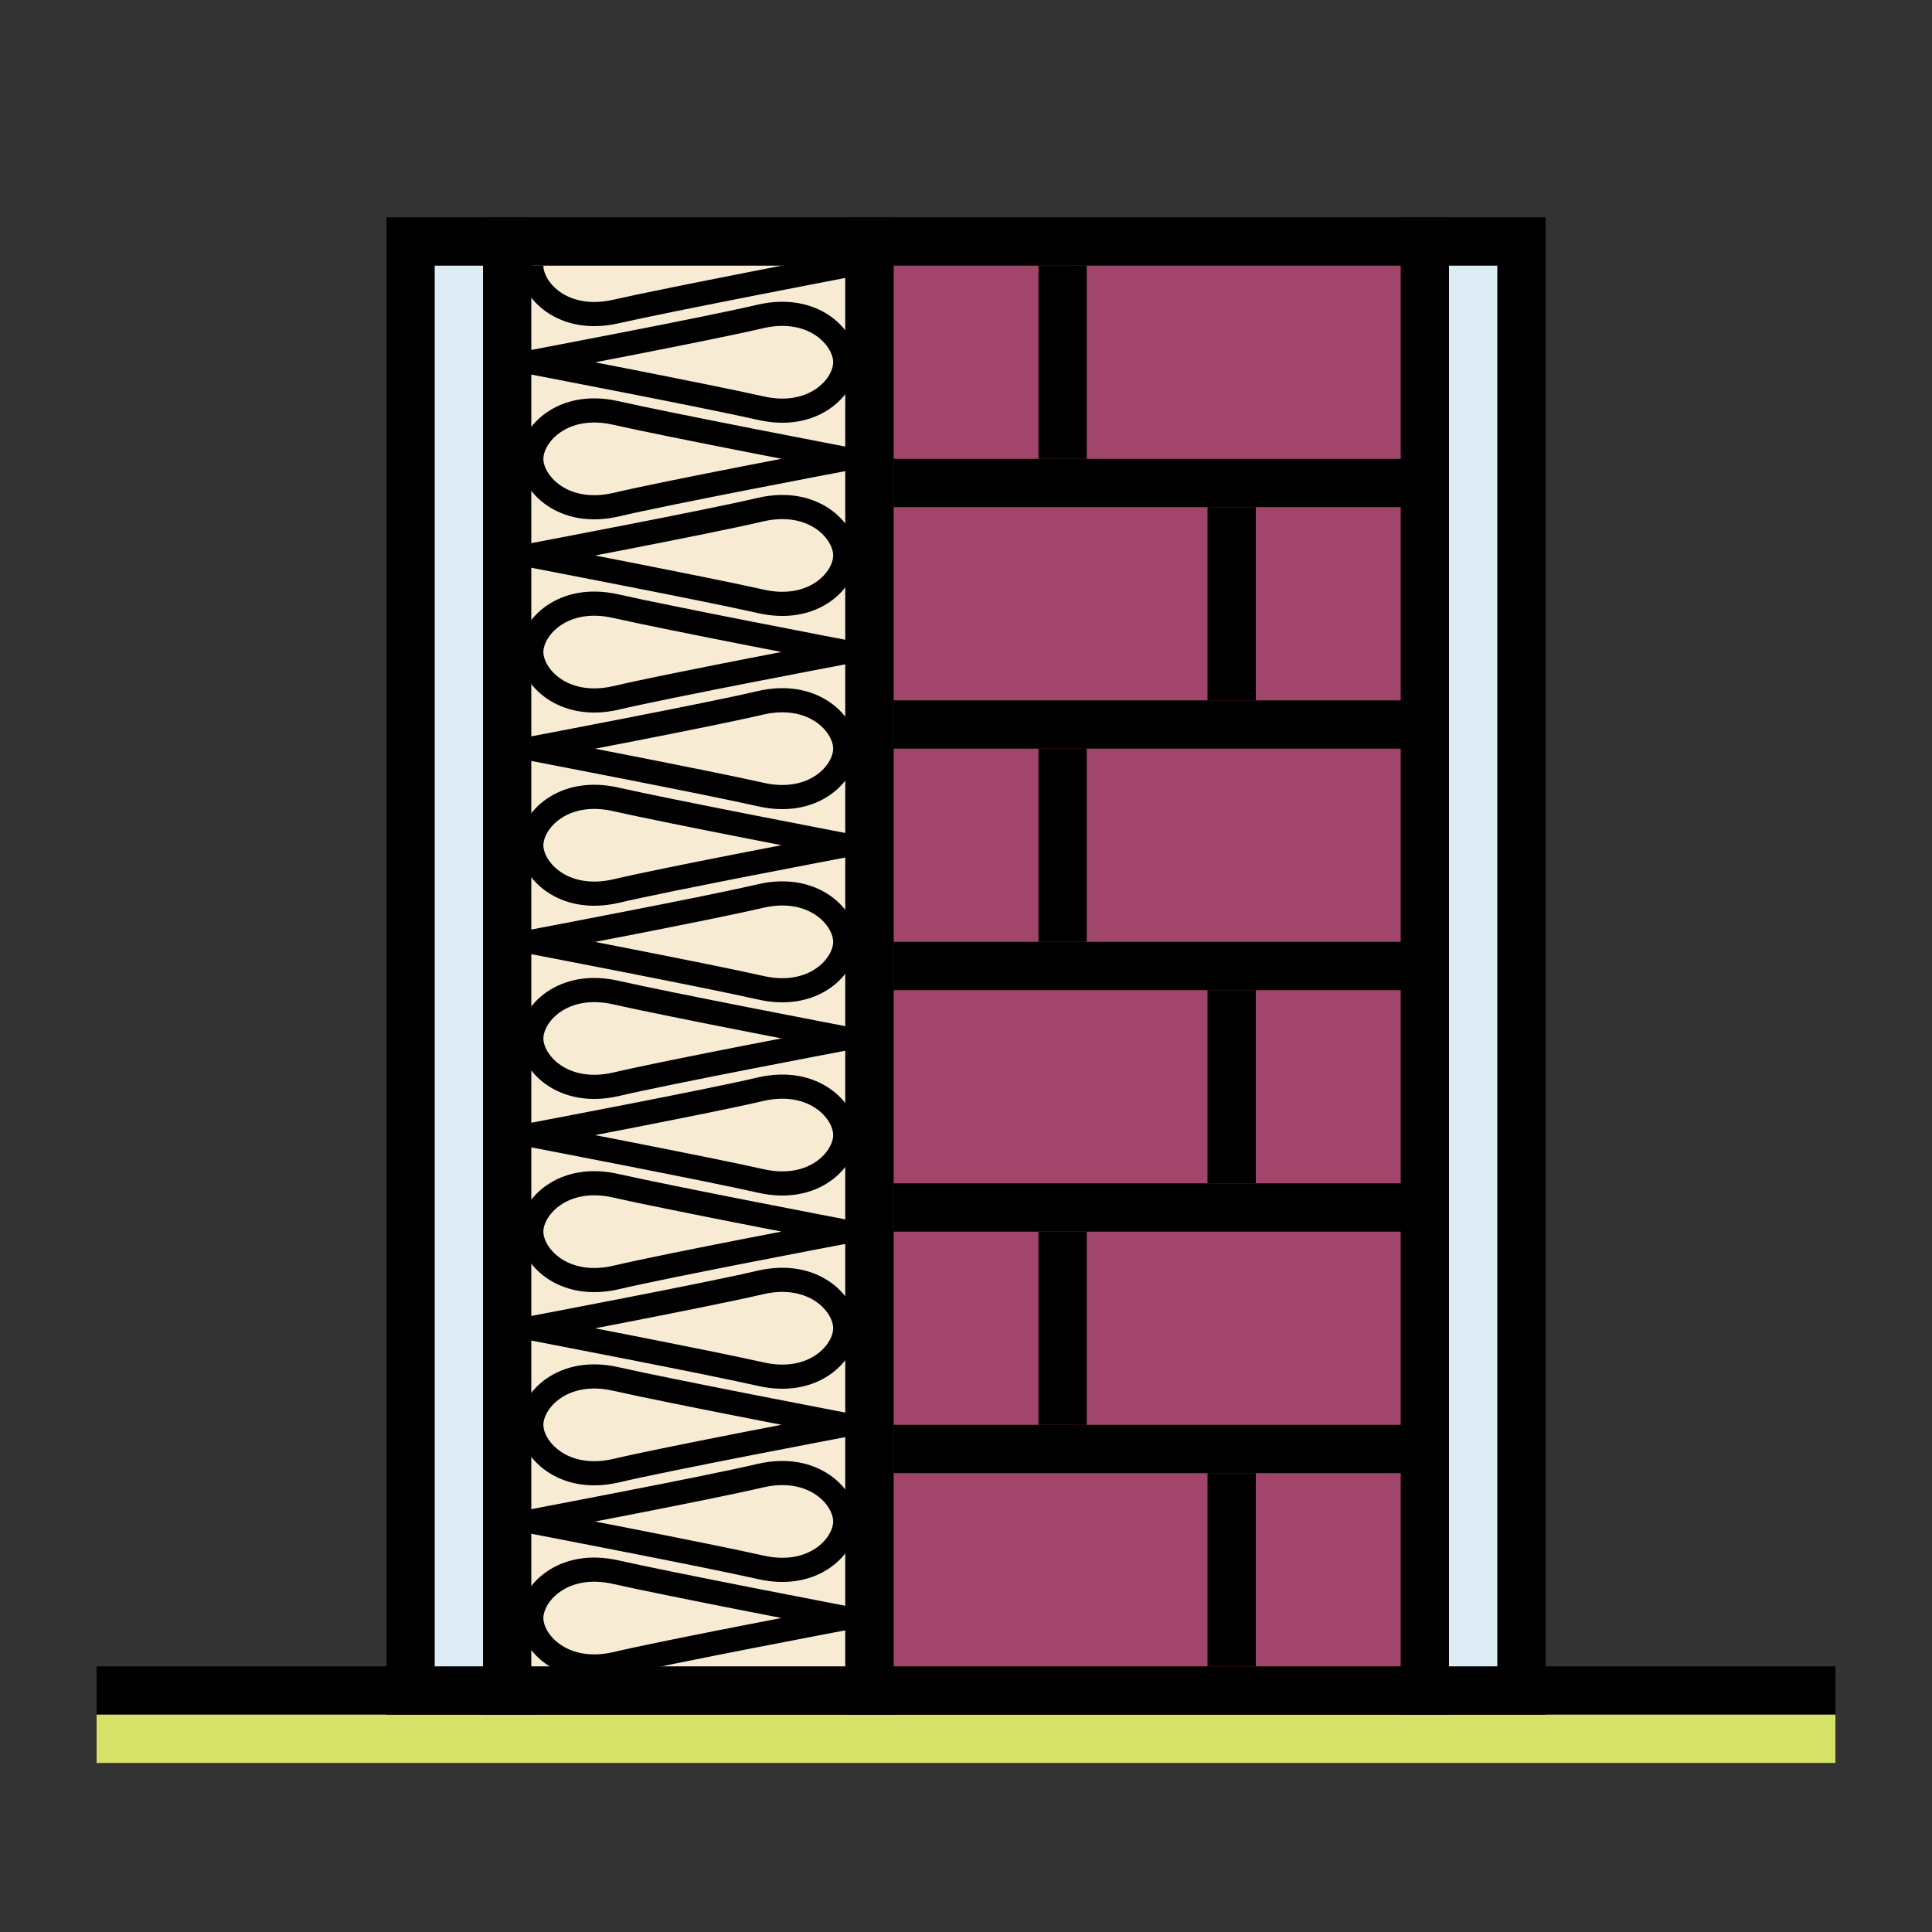 <svg xmlns="http://www.w3.org/2000/svg" viewBox="0 0 80 80"><rect x="0" y="0" width="80" height="80" fill="#333333" stroke="none"/><defs><style>      .cls-1, .cls-2 {        fill: none;      }      .cls-1, .cls-2, .cls-3, .cls-4, .cls-5 {        stroke: #000;      }      .cls-2, .cls-3, .cls-4, .cls-5 {        stroke-width: 2px;      }      .cls-3 {        fill: #a1456a;      }      .cls-4 {        fill: #deecf6;      }      .cls-5 {        fill: #f7ebd3;      }      .cls-6 {        fill: #d6e168;      }    </style></defs><g><g id="Ebene_1"><rect x="4" y="69" width="72" height="2"></rect><rect class="cls-6" x="4" y="71" width="72" height="2"></rect><rect class="cls-4" x="17" y="10" width="4" height="60"></rect><rect class="cls-4" x="59" y="10" width="4" height="60"></rect><rect class="cls-3" x="36" y="10" width="23" height="60"></rect><line class="cls-2" x1="37" y1="20" x2="59" y2="20"></line><line class="cls-2" x1="37" y1="50" x2="59" y2="50"></line><line class="cls-2" x1="37" y1="40" x2="59" y2="40"></line><line class="cls-2" x1="37" y1="30" x2="59" y2="30"></line><line class="cls-2" x1="37" y1="60" x2="59" y2="60"></line><path class="cls-2" d="M44,11v8"></path><path class="cls-2" d="M44,51v8"></path><path class="cls-2" d="M44,31v8"></path><path class="cls-2" d="M51,21v8"></path><path class="cls-2" d="M51,41v8"></path><path class="cls-2" d="M51,61v8"></path><rect class="cls-5" x="21" y="10" width="15" height="60"></rect><path class="cls-1" d="M22,67c0-1,1.3-2.4,3.5-1.9,2.2.5,9.5,1.9,9.5,1.9,0,0-7.4,1.4-9.5,1.9-2.2.5-3.5-.9-3.5-1.9Z"></path><path class="cls-1" d="M22,59c0-1,1.3-2.4,3.5-1.9,2.2.5,9.5,1.9,9.5,1.9,0,0-7.4,1.4-9.5,1.9-2.2.5-3.5-.9-3.5-1.9Z"></path><path class="cls-1" d="M22,51c0-1,1.3-2.4,3.5-1.9,2.2.5,9.5,1.9,9.5,1.9,0,0-7.4,1.4-9.5,1.9-2.2.5-3.5-.9-3.5-1.9Z"></path><path class="cls-1" d="M22,43c0-1,1.3-2.4,3.5-1.9,2.2.5,9.5,1.9,9.5,1.9,0,0-7.4,1.4-9.5,1.9-2.2.5-3.5-.9-3.5-1.9Z"></path><path class="cls-1" d="M22,35c0-1,1.3-2.4,3.5-1.9,2.2.5,9.5,1.9,9.5,1.9,0,0-7.4,1.4-9.5,1.9-2.2.5-3.5-.9-3.5-1.9Z"></path><path class="cls-1" d="M22,27c0-1,1.3-2.4,3.5-1.9,2.2.5,9.5,1.9,9.5,1.9,0,0-7.4,1.4-9.5,1.9-2.2.5-3.5-.9-3.5-1.9Z"></path><path class="cls-1" d="M22,19c0-1,1.3-2.4,3.5-1.9,2.2.5,9.5,1.9,9.5,1.9,0,0-7.4,1.4-9.5,1.9-2.2.5-3.5-.9-3.5-1.9Z"></path><path class="cls-1" d="M22,11c0,1,1.3,2.4,3.5,1.9,2.2-.5,9.5-1.9,9.5-1.9"></path><path class="cls-1" d="M35,63c0,1-1.3,2.4-3.5,1.9-2.2-.5-9.5-1.9-9.5-1.9,0,0,7.4-1.4,9.5-1.9,2.2-.5,3.5.9,3.5,1.9Z"></path><path class="cls-1" d="M35,55c0,1-1.3,2.4-3.5,1.9-2.2-.5-9.5-1.9-9.5-1.9,0,0,7.4-1.4,9.5-1.9,2.2-.5,3.5.9,3.5,1.9Z"></path><path class="cls-1" d="M35,47c0,1-1.3,2.4-3.5,1.9-2.2-.5-9.5-1.9-9.5-1.9,0,0,7.4-1.4,9.5-1.9,2.2-.5,3.5.9,3.5,1.9Z"></path><path class="cls-1" d="M35,39c0,1-1.3,2.4-3.5,1.9-2.2-.5-9.5-1.9-9.5-1.9,0,0,7.4-1.4,9.5-1.9,2.2-.5,3.5.9,3.5,1.9Z"></path><path class="cls-1" d="M35,31c0,1-1.3,2.4-3.5,1.9-2.2-.5-9.5-1.9-9.5-1.9,0,0,7.4-1.4,9.5-1.9,2.2-.5,3.5.9,3.5,1.9Z"></path><path class="cls-1" d="M35,23c0,1-1.3,2.4-3.5,1.9-2.2-.5-9.5-1.9-9.5-1.9,0,0,7.4-1.4,9.5-1.9,2.2-.5,3.5.9,3.5,1.9Z"></path><path class="cls-1" d="M35,15c0,1-1.3,2.4-3.5,1.9-2.2-.5-9.5-1.9-9.5-1.9,0,0,7.4-1.4,9.5-1.9,2.2-.5,3.5.9,3.5,1.9Z"></path></g></g></svg>